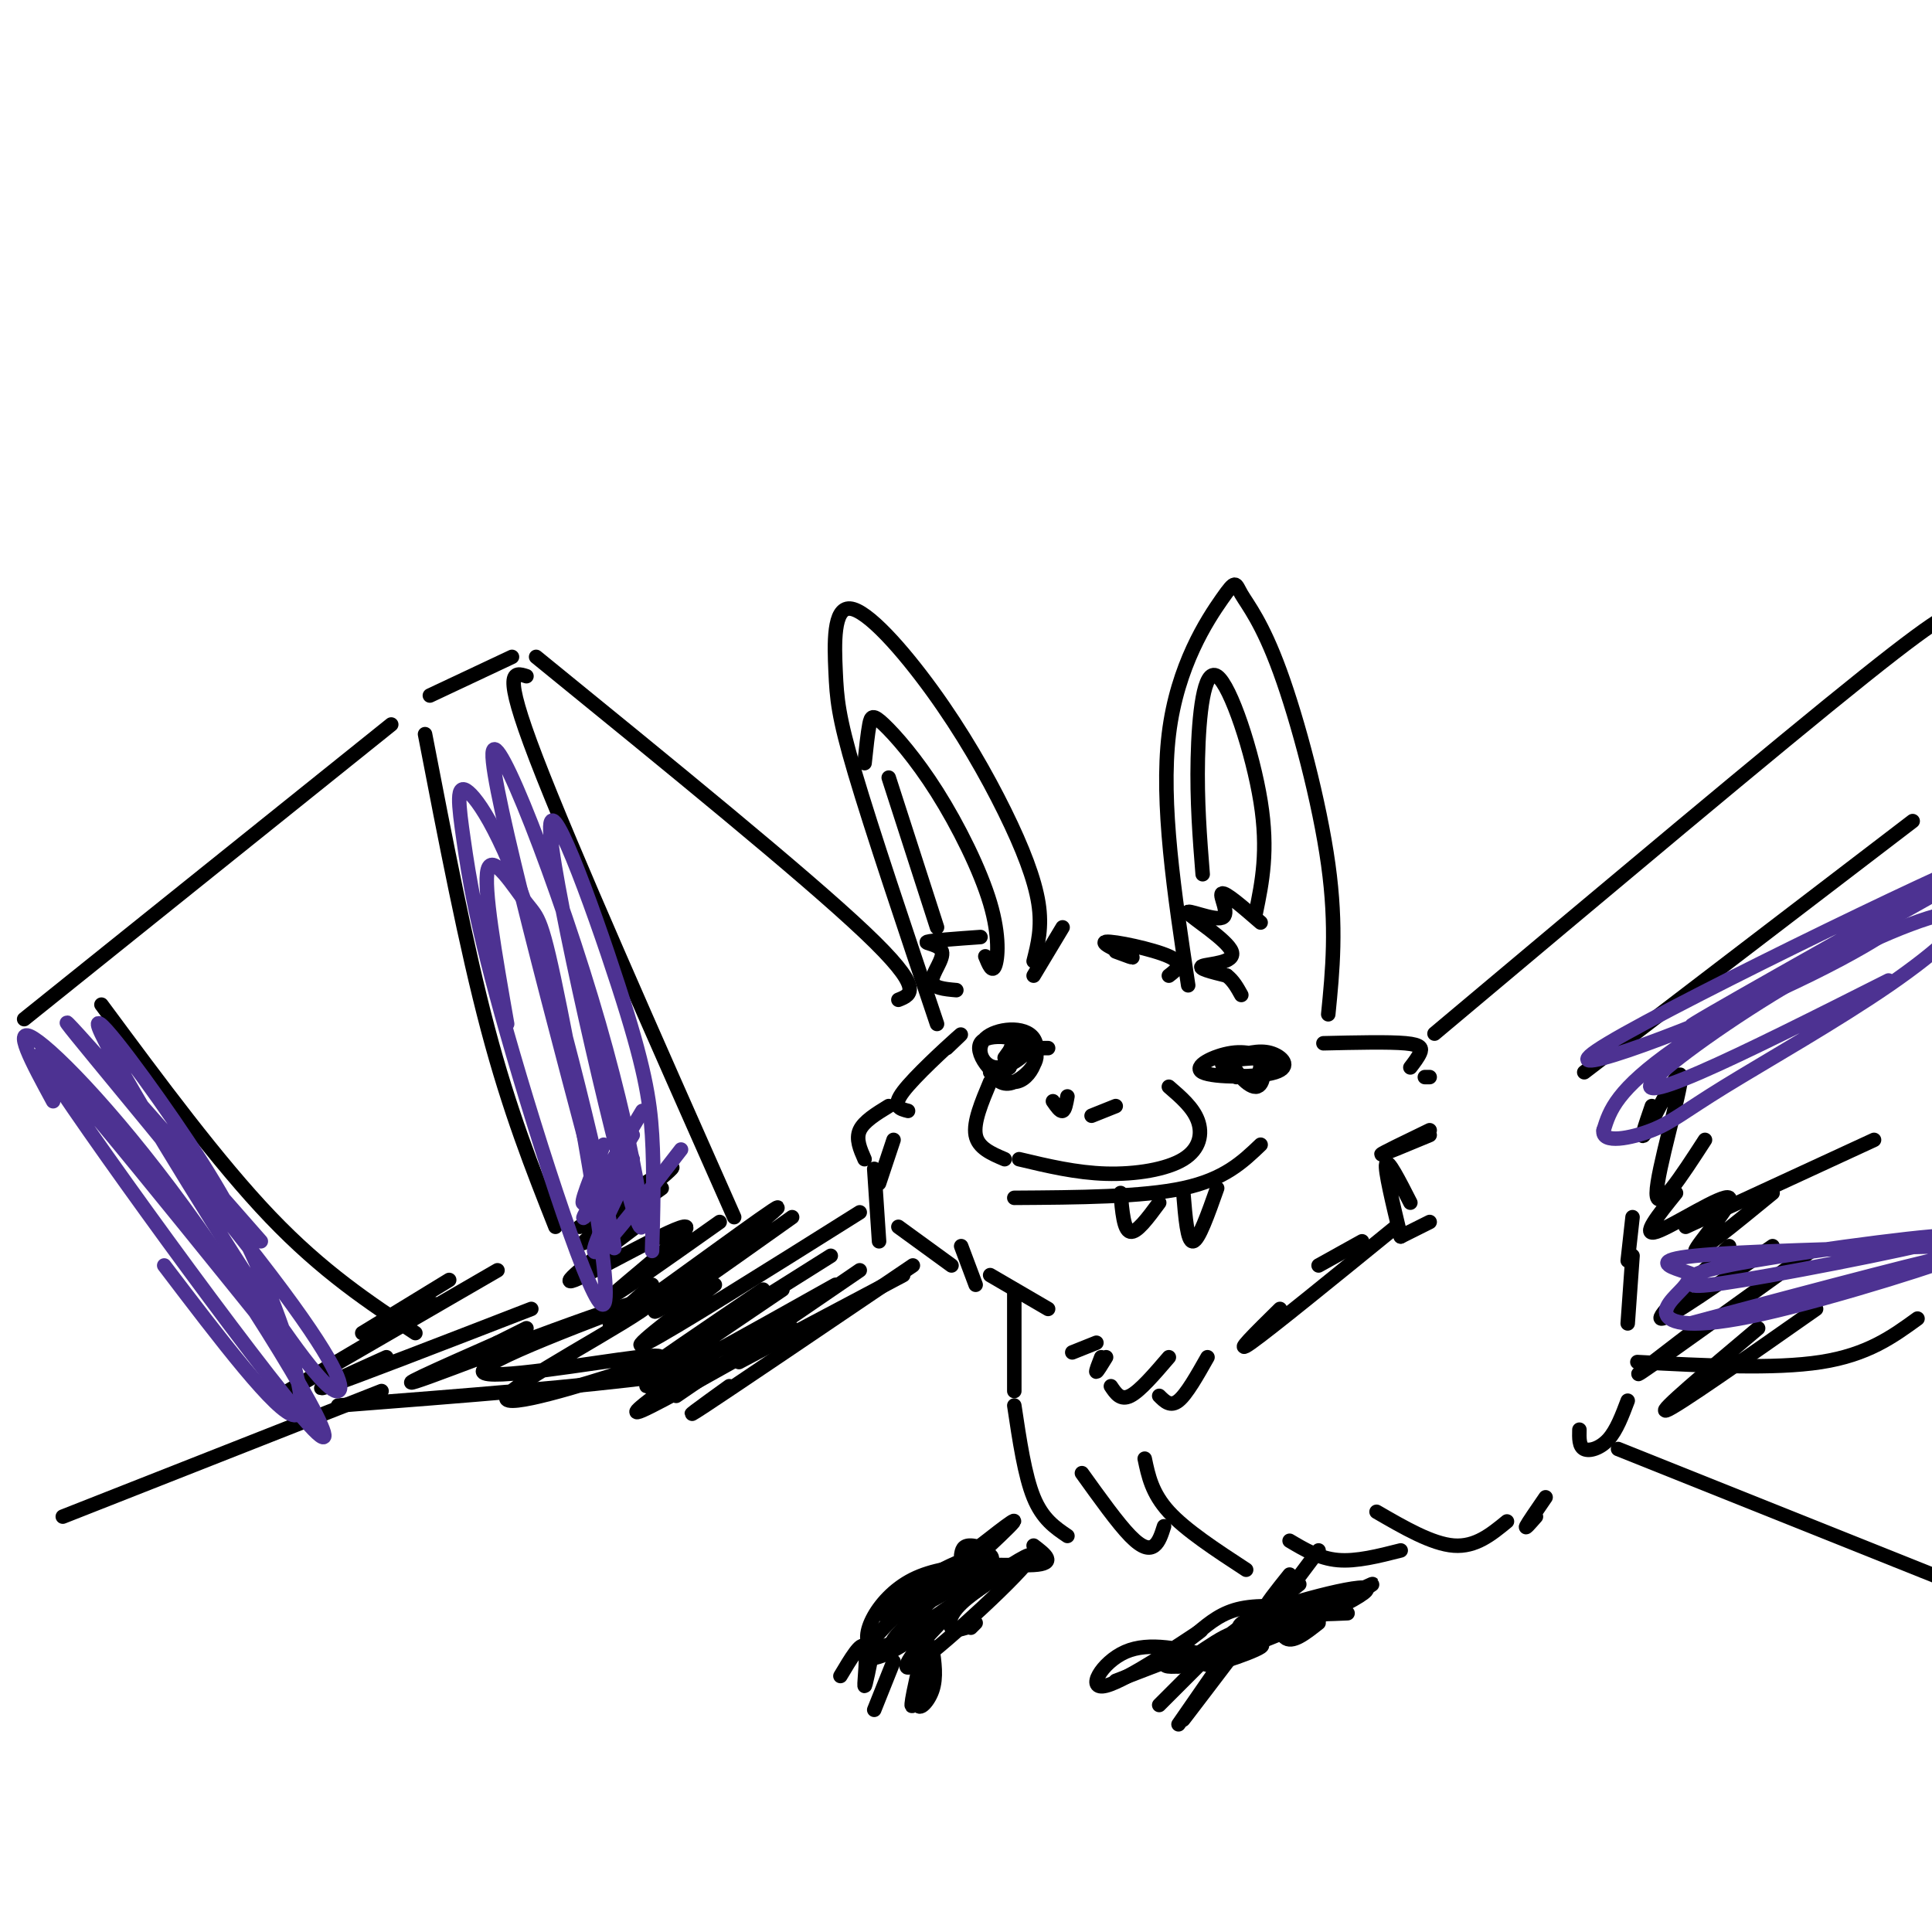 <svg viewBox='0 0 400 400' version='1.1' xmlns='http://www.w3.org/2000/svg' xmlns:xlink='http://www.w3.org/1999/xlink'><g fill='none' stroke='rgb(0,0,0)' stroke-width='3' stroke-linecap='round' stroke-linejoin='round'><path d='M275,210c0.897,-9.028 1.794,-18.056 0,-31c-1.794,-12.944 -6.279,-29.803 -10,-40c-3.721,-10.197 -6.678,-13.733 -8,-16c-1.322,-2.267 -1.010,-3.264 -4,1c-2.990,4.264 -9.283,13.790 -11,28c-1.717,14.210 1.141,33.105 4,52'/><path d='M214,199c0.892,-3.518 1.783,-7.037 1,-12c-0.783,-4.963 -3.241,-11.372 -7,-19c-3.759,-7.628 -8.819,-16.475 -15,-25c-6.181,-8.525 -13.481,-16.728 -17,-17c-3.519,-0.272 -3.255,7.388 -3,13c0.255,5.612 0.501,9.175 4,21c3.499,11.825 10.249,31.913 17,52'/><path d='M196,217c2.089,-1.978 4.178,-3.956 2,-2c-2.178,1.956 -8.622,7.844 -11,11c-2.378,3.156 -0.689,3.578 1,4'/><path d='M184,229c-2.583,1.583 -5.167,3.167 -6,5c-0.833,1.833 0.083,3.917 1,6'/><path d='M185,236c0.000,0.000 -3.000,9.000 -3,9'/><path d='M181,242c0.000,0.000 1.000,15.000 1,15'/><path d='M186,254c0.000,0.000 11.000,8.000 11,8'/><path d='M199,258c0.000,0.000 3.000,8.000 3,8'/><path d='M205,264c0.000,0.000 12.000,7.000 12,7'/><path d='M274,216c6.800,-0.156 13.600,-0.311 17,0c3.400,0.311 3.400,1.089 3,2c-0.400,0.911 -1.200,1.956 -2,3'/><path d='M282,257c0.000,0.000 -9.000,5.000 -9,5'/><path d='M265,271c-5.000,4.917 -10.000,9.833 -6,7c4.000,-2.833 17.000,-13.417 30,-24'/><path d='M296,253c0.000,0.000 -6.000,3.000 -6,3'/><path d='M296,235c-5.000,2.083 -10.000,4.167 -10,4c0.000,-0.167 5.000,-2.583 10,-5'/><path d='M296,223c0.000,0.000 -1.000,0.000 -1,0'/><path d='M261,237c-3.750,3.583 -7.500,7.167 -16,9c-8.500,1.833 -21.750,1.917 -35,2'/><path d='M252,246c-1.917,5.417 -3.833,10.833 -5,11c-1.167,0.167 -1.583,-4.917 -2,-10'/><path d='M240,249c-2.333,3.167 -4.667,6.333 -6,6c-1.333,-0.333 -1.667,-4.167 -2,-8'/><path d='M231,229c0.000,0.000 -5.000,2.000 -5,2'/><path d='M218,228c0.750,1.083 1.500,2.167 2,2c0.500,-0.167 0.750,-1.583 1,-3'/><path d='M264,220c-2.675,-1.265 -5.349,-2.530 -9,-2c-3.651,0.530 -8.278,2.853 -6,4c2.278,1.147 11.459,1.116 15,0c3.541,-1.116 1.440,-3.319 -1,-4c-2.440,-0.681 -5.220,0.159 -8,1'/><path d='M255,219c-0.243,1.878 3.150,6.072 5,6c1.850,-0.072 2.156,-4.411 0,-6c-2.156,-1.589 -6.773,-0.428 -7,1c-0.227,1.428 3.935,3.122 6,3c2.065,-0.122 2.032,-2.061 2,-4'/><path d='M217,217c0.000,0.000 -6.000,0.000 -6,0'/><path d='M186,207c2.750,-1.083 5.500,-2.167 -7,-14c-12.500,-11.833 -40.250,-34.417 -68,-57'/><path d='M106,136c0.000,0.000 -17.000,8.000 -17,8'/><path d='M109,140c-2.583,-0.833 -5.167,-1.667 2,17c7.167,18.667 24.083,56.833 41,95'/><path d='M88,152c4.250,22.000 8.500,44.000 13,61c4.500,17.000 9.250,29.000 14,41'/><path d='M81,150c0.000,0.000 -76.000,61.000 -76,61'/><path d='M21,208c12.083,16.333 24.167,32.667 35,44c10.833,11.333 20.417,17.667 30,24'/><path d='M297,214c35.489,-29.800 70.978,-59.600 89,-74c18.022,-14.400 18.578,-13.400 20,-13c1.422,0.400 3.711,0.200 6,0'/><path d='M396,170c0.000,0.000 -68.000,52.000 -68,52'/><path d='M388,236c0.000,0.000 -39.000,18.000 -39,18'/><path d='M210,267c0.000,0.000 0.000,21.000 0,21'/><path d='M210,291c1.083,7.250 2.167,14.500 4,19c1.833,4.500 4.417,6.250 7,8'/><path d='M224,305c3.711,5.178 7.422,10.356 10,13c2.578,2.644 4.022,2.756 5,2c0.978,-0.756 1.489,-2.378 2,-4'/><path d='M237,302c0.750,3.583 1.500,7.167 5,11c3.500,3.833 9.750,7.917 16,12'/><path d='M267,319c3.083,1.833 6.167,3.667 10,4c3.833,0.333 8.417,-0.833 13,-2'/><path d='M285,313c5.750,3.333 11.500,6.667 16,7c4.500,0.333 7.750,-2.333 11,-5'/><path d='M318,314c-1.167,1.333 -2.333,2.667 -2,2c0.333,-0.667 2.167,-3.333 4,-6'/><path d='M327,296c-0.044,1.733 -0.089,3.467 1,4c1.089,0.533 3.311,-0.133 5,-2c1.689,-1.867 2.844,-4.933 4,-8'/><path d='M338,260c0.000,0.000 -1.000,14.000 -1,14'/><path d='M338,252c0.000,0.000 -1.000,9.000 -1,9'/><path d='M265,334c2.289,-0.311 4.578,-0.622 3,-1c-1.578,-0.378 -7.022,-0.822 -11,0c-3.978,0.822 -6.489,2.911 -9,5'/><path d='M267,326c-2.667,3.333 -5.333,6.667 -5,7c0.333,0.333 3.667,-2.333 7,-5'/><path d='M273,321c0.000,0.000 -15.000,20.000 -15,20'/><path d='M266,328c0.000,0.000 -5.000,8.000 -5,8'/><path d='M266,330c-5.911,4.333 -11.822,8.667 -12,9c-0.178,0.333 5.378,-3.333 7,-4c1.622,-0.667 -0.689,1.667 -3,4'/><path d='M259,338c-3.984,1.471 -7.968,2.941 -6,3c1.968,0.059 9.889,-1.294 8,0c-1.889,1.294 -13.589,5.233 -11,3c2.589,-2.233 19.466,-10.640 21,-12c1.534,-1.360 -12.276,4.326 -17,7c-4.724,2.674 -0.362,2.337 4,2'/><path d='M258,341c7.770,-2.709 25.195,-10.483 25,-12c-0.195,-1.517 -18.011,3.222 -24,6c-5.989,2.778 -0.151,3.594 8,1c8.151,-2.594 18.615,-8.598 17,-8c-1.615,0.598 -15.307,7.799 -29,15'/><path d='M251,343c-6.528,-1.585 -13.056,-3.171 -18,-1c-4.944,2.171 -8.305,8.097 -4,7c4.305,-1.097 16.274,-9.219 19,-11c2.726,-1.781 -3.793,2.777 -6,5c-2.207,2.223 -0.104,2.112 2,2'/><path d='M244,345c3.869,-2.310 12.542,-9.083 12,-6c-0.542,3.083 -10.298,16.024 -11,17c-0.702,0.976 7.649,-10.012 16,-21'/><path d='M261,335c3.289,-2.244 3.511,2.644 5,4c1.489,1.356 4.244,-0.822 7,-3'/><path d='M276,332c-2.750,0.833 -5.500,1.667 -5,2c0.500,0.333 4.250,0.167 8,0'/><path d='M214,320c2.435,1.857 4.869,3.714 0,4c-4.869,0.286 -17.042,-1.000 -25,3c-7.958,4.000 -11.702,13.286 -8,14c3.702,0.714 14.851,-7.143 26,-15'/><path d='M207,326c4.500,-2.667 2.750,-1.833 1,-1'/><path d='M212,323c-5.200,3.244 -10.400,6.489 -13,9c-2.600,2.511 -2.600,4.289 -2,5c0.600,0.711 1.800,0.356 3,0'/><path d='M202,336c0.000,0.000 -1.000,1.000 -1,1'/><path d='M79,288c0.000,0.000 -66.000,26.000 -66,26'/><path d='M178,263c0.000,0.000 -38.000,26.000 -38,26'/><path d='M152,279c1.911,0.000 3.822,0.000 3,1c-0.822,1.000 -4.378,3.000 -19,5c-14.622,2.000 -40.311,4.000 -66,6'/><path d='M335,300c0.000,0.000 70.000,28.000 70,28'/><path d='M397,273c-5.167,3.750 -10.333,7.500 -20,9c-9.667,1.500 -23.833,0.750 -38,0'/><path d='M204,198c0.708,1.730 1.416,3.460 2,2c0.584,-1.460 1.043,-6.109 -1,-13c-2.043,-6.891 -6.589,-16.022 -11,-23c-4.411,-6.978 -8.688,-11.802 -11,-14c-2.312,-2.198 -2.661,-1.771 -3,0c-0.339,1.771 -0.670,4.885 -1,8'/><path d='M260,189c1.315,-6.417 2.631,-12.833 1,-23c-1.631,-10.167 -6.208,-24.083 -9,-26c-2.792,-1.917 -3.798,8.167 -4,17c-0.202,8.833 0.399,16.417 1,24'/><path d='M205,222c1.284,1.524 2.568,3.048 5,2c2.432,-1.048 6.011,-4.669 4,-7c-2.011,-2.331 -9.614,-3.373 -11,-1c-1.386,2.373 3.444,8.160 7,8c3.556,-0.160 5.839,-6.267 4,-9c-1.839,-2.733 -7.799,-2.091 -10,0c-2.201,2.091 -0.641,5.633 2,6c2.641,0.367 6.365,-2.440 7,-4c0.635,-1.560 -1.819,-1.874 -3,-1c-1.181,0.874 -1.091,2.937 -1,5'/><path d='M209,221c0.156,-0.200 1.044,-3.200 1,-4c-0.044,-0.800 -1.022,0.600 -2,2'/><path d='M261,219c-3.083,0.167 -6.167,0.333 -7,1c-0.833,0.667 0.583,1.833 2,3'/><path d='M242,225c2.506,2.161 5.012,4.321 6,7c0.988,2.679 0.458,5.875 -3,8c-3.458,2.125 -9.845,3.179 -16,3c-6.155,-0.179 -12.077,-1.589 -18,-3'/><path d='M205,224c-1.750,4.167 -3.500,8.333 -3,11c0.500,2.667 3.250,3.833 6,5'/><path d='M187,264c0.000,0.000 -34.000,18.000 -34,18'/><path d='M189,262c-18.333,12.417 -36.667,24.833 -43,29c-6.333,4.167 -0.667,0.083 5,-4'/><path d='M164,275c-13.583,7.667 -27.167,15.333 -31,17c-3.833,1.667 2.083,-2.667 8,-7'/><path d='M173,266c-18.583,10.417 -37.167,20.833 -39,21c-1.833,0.167 13.083,-9.917 28,-20'/><path d='M172,260c-17.333,10.917 -34.667,21.833 -37,23c-2.333,1.167 10.333,-7.417 23,-16'/><path d='M178,251c-19.500,12.250 -39.000,24.500 -44,27c-5.000,2.500 4.500,-4.750 14,-12'/><path d='M164,252c-15.613,11.095 -31.226,22.190 -28,19c3.226,-3.190 25.292,-20.667 25,-21c-0.292,-0.333 -22.940,16.476 -31,22c-8.060,5.524 -1.530,-0.238 5,-6'/><path d='M149,253c-11.762,8.321 -23.524,16.643 -22,15c1.524,-1.643 16.333,-13.250 15,-14c-1.333,-0.750 -18.810,9.357 -23,11c-4.190,1.643 4.905,-5.179 14,-12'/><path d='M137,246c-9.178,6.578 -18.356,13.156 -16,11c2.356,-2.156 16.244,-13.044 18,-15c1.756,-1.956 -8.622,5.022 -19,12'/><path d='M142,266c-21.304,7.993 -42.607,15.986 -42,18c0.607,2.014 23.126,-1.952 32,-3c8.874,-1.048 4.104,0.821 -6,4c-10.104,3.179 -25.543,7.666 -20,3c5.543,-4.666 32.069,-18.487 29,-19c-3.069,-0.513 -35.734,12.282 -46,16c-10.266,3.718 1.867,-1.641 14,-7'/><path d='M103,278c3.333,-1.667 4.667,-2.333 6,-3'/><path d='M110,271c-18.500,7.167 -37.000,14.333 -42,16c-5.000,1.667 3.500,-2.167 12,-6'/><path d='M103,263c-21.417,12.417 -42.833,24.833 -45,26c-2.167,1.167 14.917,-8.917 32,-19'/><path d='M93,265c0.000,0.000 -18.000,11.000 -18,11'/><path d='M376,271c-14.500,10.167 -29.000,20.333 -31,21c-2.000,0.667 8.500,-8.167 19,-17'/><path d='M375,259c-15.750,11.333 -31.500,22.667 -35,25c-3.500,2.333 5.250,-4.333 14,-11'/><path d='M367,258c-10.750,7.500 -21.500,15.000 -23,15c-1.500,0.000 6.250,-7.500 14,-15'/><path d='M367,247c-8.024,6.571 -16.048,13.143 -16,12c0.048,-1.143 8.167,-10.000 7,-11c-1.167,-1.000 -11.619,5.857 -15,7c-3.381,1.143 0.310,-3.429 4,-8'/><path d='M353,236c-5.006,7.720 -10.012,15.440 -10,11c0.012,-4.440 5.042,-21.042 5,-24c-0.042,-2.958 -5.155,7.726 -7,11c-1.845,3.274 -0.423,-0.863 1,-5'/><path d='M242,202c1.637,-1.256 3.274,-2.512 0,-4c-3.274,-1.488 -11.458,-3.208 -13,-3c-1.542,0.208 3.560,2.345 5,3c1.440,0.655 -0.780,-0.173 -3,-1'/><path d='M220,192c0.000,0.000 -6.000,10.000 -6,10'/><path d='M292,249c-2.333,-4.583 -4.667,-9.167 -5,-8c-0.333,1.167 1.333,8.083 3,15'/><path d='M250,281c-2.167,3.833 -4.333,7.667 -6,9c-1.667,1.333 -2.833,0.167 -4,-1'/><path d='M242,281c-3.000,3.500 -6.000,7.000 -8,8c-2.000,1.000 -3.000,-0.500 -4,-2'/><path d='M229,281c-0.917,1.500 -1.833,3.000 -2,3c-0.167,0.000 0.417,-1.500 1,-3'/><path d='M227,278c0.000,0.000 -5.000,2.000 -5,2'/></g>
<g fill='none' stroke='rgb(77,50,146)' stroke-width='3' stroke-linecap='round' stroke-linejoin='round'><path d='M141,238c-8.869,11.482 -17.738,22.964 -18,21c-0.262,-1.964 8.083,-17.375 8,-19c-0.083,-1.625 -8.595,10.536 -10,12c-1.405,1.464 4.298,-7.768 10,-17'/><path d='M133,230c-5.333,8.917 -10.667,17.833 -12,19c-1.333,1.167 1.333,-5.417 4,-12'/><path d='M135,259c0.230,-8.239 0.460,-16.477 0,-24c-0.460,-7.523 -1.610,-14.330 -7,-31c-5.390,-16.670 -15.022,-43.202 -14,-31c1.022,12.202 12.697,63.136 17,77c4.303,13.864 1.236,-9.344 -7,-38c-8.236,-28.656 -21.639,-62.759 -22,-56c-0.361,6.759 12.319,54.379 25,102'/><path d='M127,258c1.638,4.899 -6.767,-33.855 -14,-58c-7.233,-24.145 -13.292,-33.683 -16,-36c-2.708,-2.317 -2.063,2.586 -1,10c1.063,7.414 2.543,17.338 9,40c6.457,22.662 17.890,58.061 20,56c2.110,-2.061 -5.105,-41.583 -9,-61c-3.895,-19.417 -4.472,-18.728 -7,-22c-2.528,-3.272 -7.008,-10.506 -8,-7c-0.992,3.506 1.504,17.753 4,32'/><path d='M58,278c-27.357,-33.917 -54.715,-67.834 -49,-58c5.715,9.834 44.501,63.419 55,75c10.499,11.581 -7.289,-18.844 -23,-41c-15.711,-22.156 -29.346,-36.045 -34,-39c-4.654,-2.955 -0.327,5.022 4,13'/><path d='M34,262c11.696,15.376 23.392,30.753 27,31c3.608,0.247 -0.873,-14.635 -6,-27c-5.127,-12.365 -10.901,-22.212 -19,-34c-8.099,-11.788 -18.522,-25.516 -15,-18c3.522,7.516 20.991,36.276 32,53c11.009,16.724 15.559,21.410 17,21c1.441,-0.410 -0.227,-5.918 -14,-24c-13.773,-18.082 -39.649,-48.738 -42,-52c-2.351,-3.262 18.825,20.869 40,45'/><path d='M400,184c-29.588,16.638 -59.176,33.276 -47,27c12.176,-6.276 66.116,-35.465 62,-35c-4.116,0.465 -66.288,30.583 -82,40c-15.712,9.417 15.036,-1.868 35,-11c19.964,-9.132 29.144,-16.113 22,-13c-7.144,3.113 -30.613,16.318 -43,25c-12.387,8.682 -13.694,12.841 -15,17'/><path d='M332,234c-0.502,2.906 5.743,1.672 10,0c4.257,-1.672 6.524,-3.781 15,-9c8.476,-5.219 23.159,-13.546 34,-21c10.841,-7.454 17.839,-14.033 15,-15c-2.839,-0.967 -15.513,3.679 -29,11c-13.487,7.321 -27.785,17.317 -33,22c-5.215,4.683 -1.347,4.052 8,0c9.347,-4.052 24.174,-11.526 39,-19'/><path d='M403,258c-21.513,0.544 -43.025,1.089 -52,2c-8.975,0.911 -5.411,2.190 -3,3c2.411,0.810 3.671,1.152 3,2c-0.671,0.848 -3.273,2.204 10,0c13.273,-2.204 42.422,-7.967 43,-9c0.578,-1.033 -27.416,2.663 -41,5c-13.584,2.337 -12.759,3.314 -14,5c-1.241,1.686 -4.549,4.081 -4,6c0.549,1.919 4.956,3.363 20,0c15.044,-3.363 40.727,-11.532 40,-12c-0.727,-0.468 -27.863,6.766 -55,14'/></g>
<g fill='none' stroke='rgb(0,0,0)' stroke-width='3' stroke-linecap='round' stroke-linejoin='round'><path d='M261,191c-3.682,-3.192 -7.363,-6.384 -8,-6c-0.637,0.384 1.771,4.343 0,5c-1.771,0.657 -7.722,-1.989 -7,-1c0.722,0.989 8.118,5.612 9,8c0.882,2.388 -4.748,2.539 -6,3c-1.252,0.461 1.874,1.230 5,2'/><path d='M254,202c1.333,1.000 2.167,2.500 3,4'/><path d='M203,194c-5.077,0.363 -10.155,0.726 -11,1c-0.845,0.274 2.542,0.458 3,2c0.458,1.542 -2.012,4.440 -2,6c0.012,1.560 2.506,1.780 5,2'/><path d='M184,161c0.000,0.000 10.000,31.000 10,31'/><path d='M199,322c0.158,-1.030 0.316,-2.060 2,-2c1.684,0.060 4.893,1.211 3,5c-1.893,3.789 -8.887,10.217 -13,15c-4.113,4.783 -5.345,7.923 2,2c7.345,-5.923 23.268,-20.907 20,-20c-3.268,0.907 -25.726,17.706 -28,18c-2.274,0.294 15.636,-15.916 22,-22c6.364,-6.084 1.182,-2.042 -4,2'/><path d='M203,320c-4.893,3.685 -15.127,11.898 -20,17c-4.873,5.102 -4.386,7.094 -1,6c3.386,-1.094 9.670,-5.275 15,-10c5.330,-4.725 9.704,-9.992 8,-11c-1.704,-1.008 -9.488,2.245 -15,6c-5.512,3.755 -8.753,8.011 -5,7c3.753,-1.011 14.501,-7.289 17,-9c2.499,-1.711 -3.250,1.144 -9,4'/><path d='M191,342c-1.413,6.199 -2.826,12.399 -2,11c0.826,-1.399 3.892,-10.396 4,-11c0.108,-0.604 -2.740,7.183 -3,10c-0.260,2.817 2.069,0.662 3,-2c0.931,-2.662 0.466,-5.831 0,-9'/><path d='M185,344c0.000,0.000 -4.000,10.000 -4,10'/><path d='M181,340c-0.956,4.822 -1.911,9.644 -2,9c-0.089,-0.644 0.689,-6.756 0,-8c-0.689,-1.244 -2.844,2.378 -5,6'/><path d='M244,343c0.000,0.000 -13.000,5.000 -13,5'/><path d='M248,345c0.000,0.000 -8.000,8.000 -8,8'/><path d='M253,344c0.000,0.000 -9.000,13.000 -9,13'/></g>
</svg>